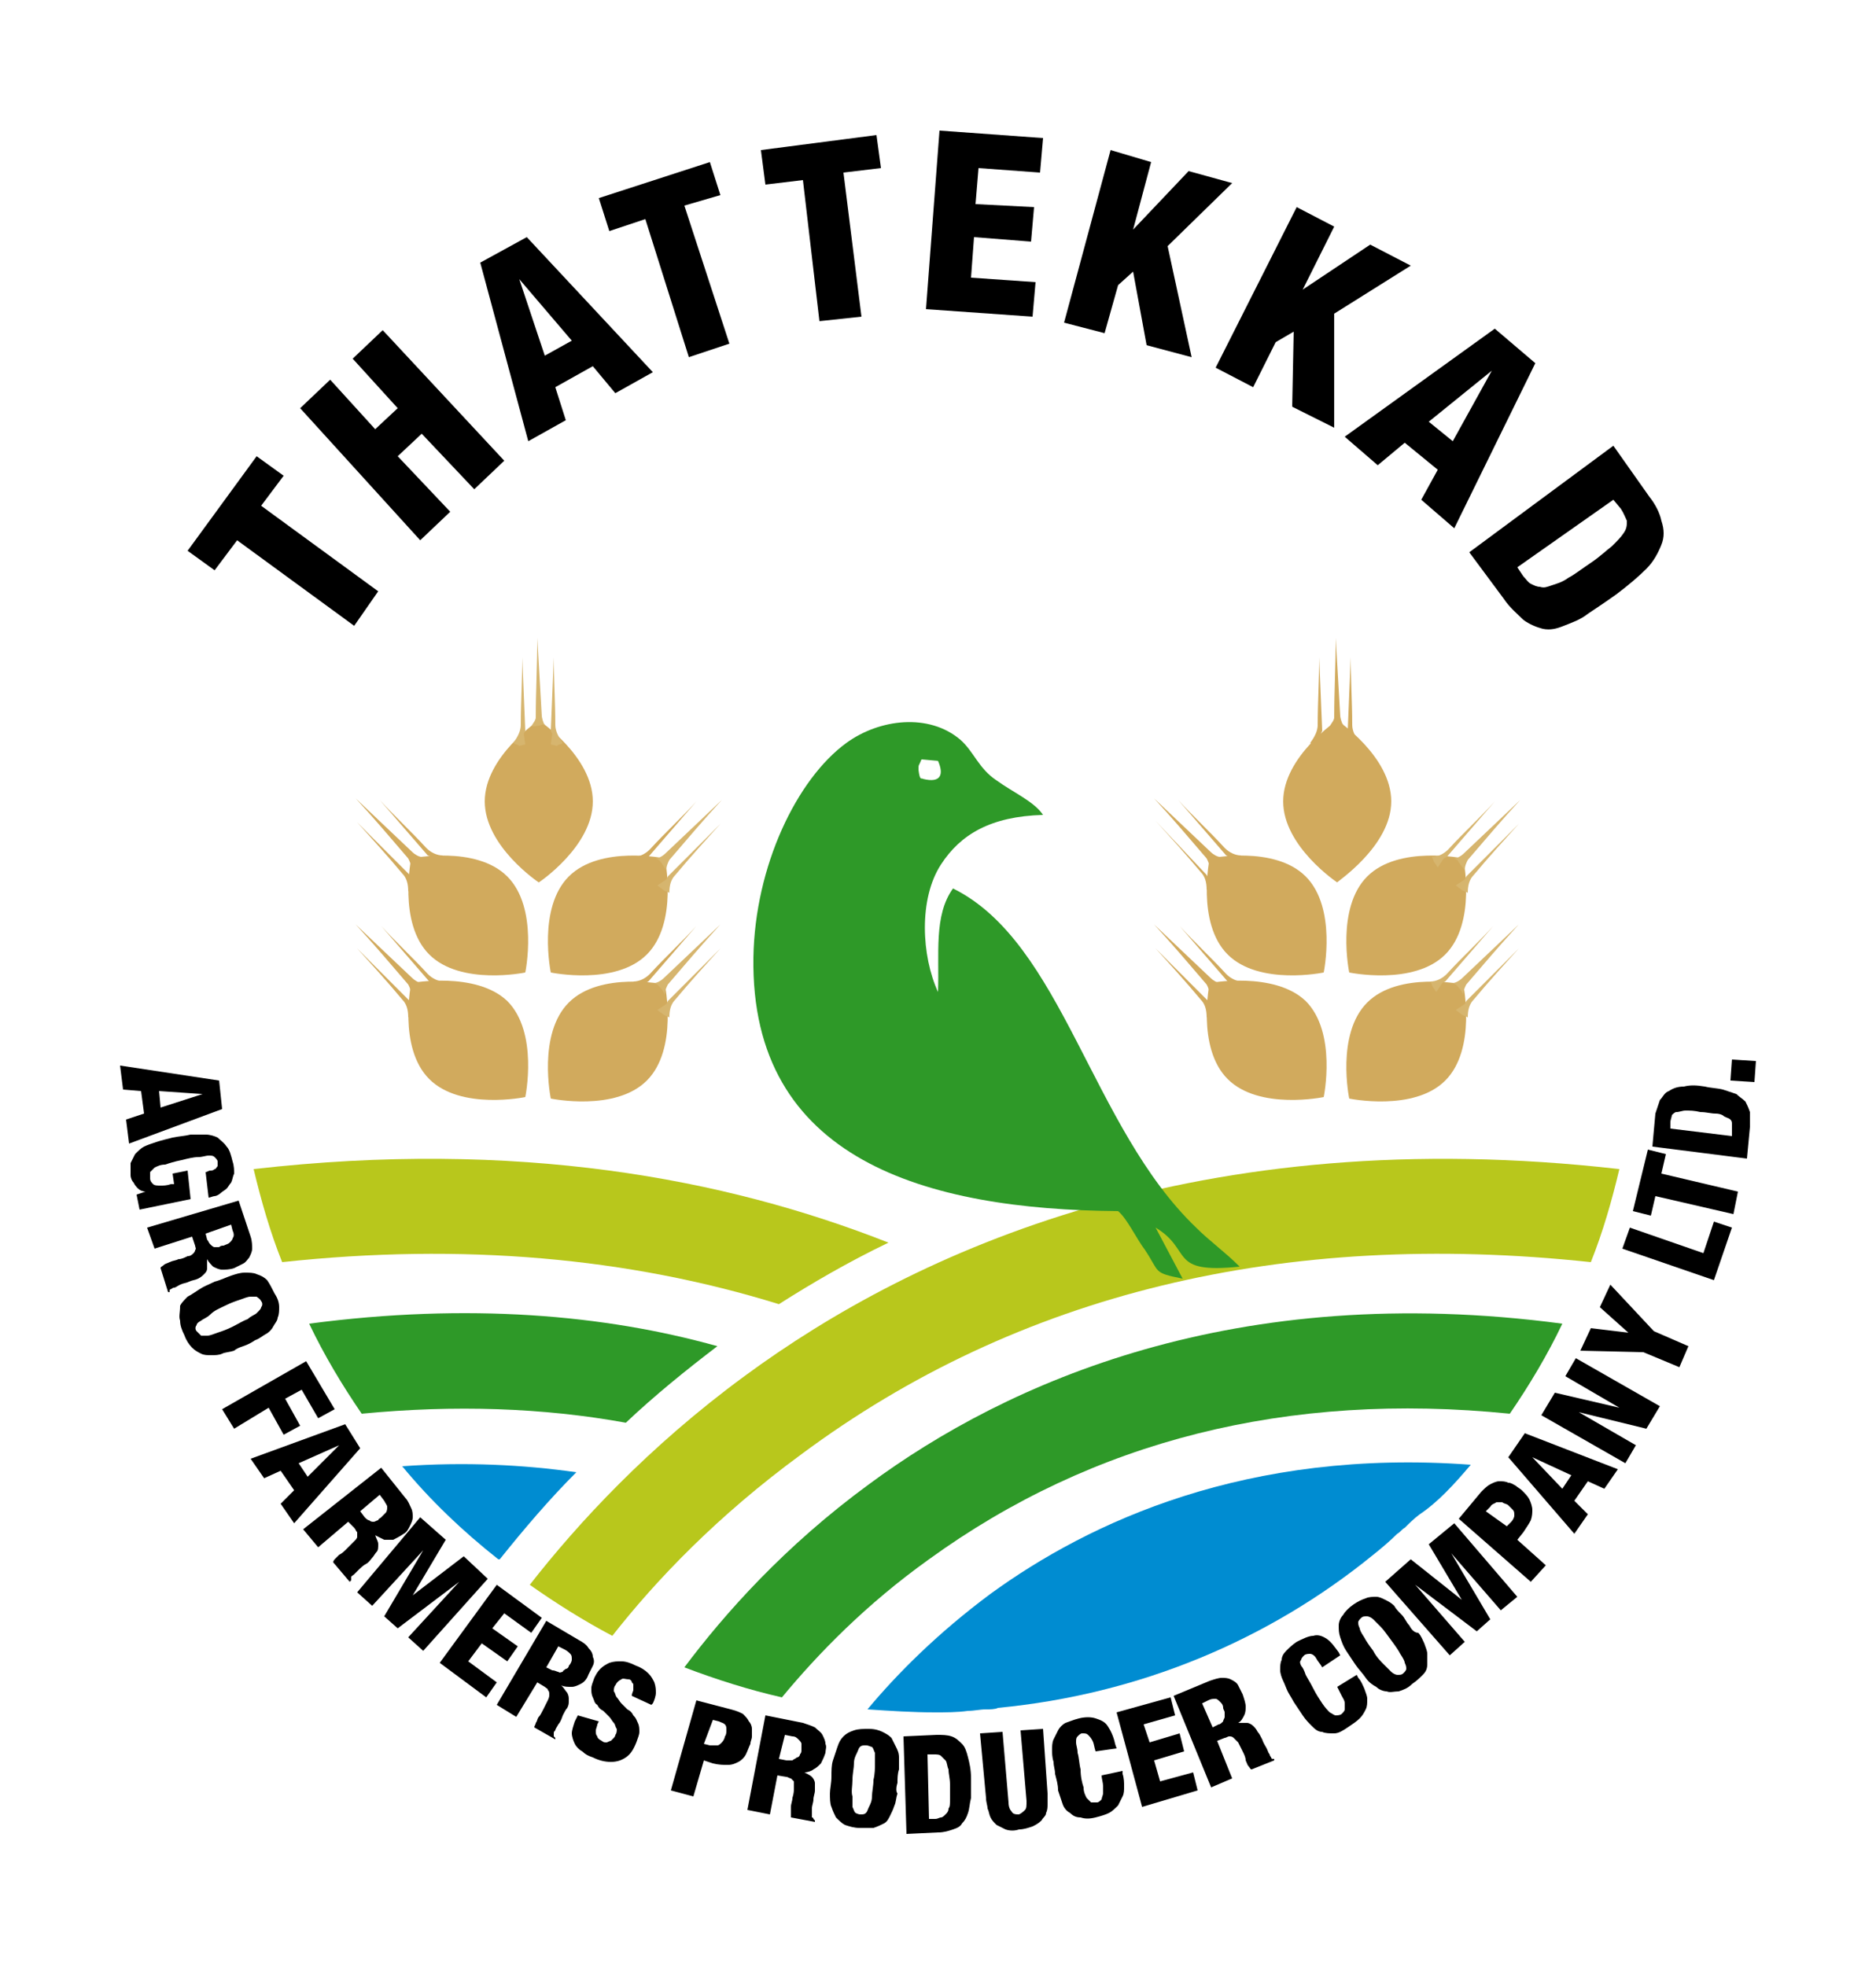 <svg xmlns="http://www.w3.org/2000/svg" xmlns:xlink="http://www.w3.org/1999/xlink" id="Layer_1" x="0px" y="0px" viewBox="0 0 125 131" xml:space="preserve">  <g>	<g>		<g>			<path fill-rule="evenodd" clip-rule="evenodd" fill="#D1AA5D" d="M39.5,53.4c0-3-3.6-5.4-3.6-5.4s-3.6,2.4-3.6,5.4    c0,3,3.6,5.4,3.6,5.4C35.9,58.8,39.5,56.4,39.5,53.4"></path>			<path fill-rule="evenodd" clip-rule="evenodd" fill="#D1AA5D" d="M27.4,57.2c0,0-0.9,4.3,1.2,6.4c2.1,2.1,6.4,1.2,6.4,1.2    s0.9-4.3-1.2-6.4C31.7,56.3,27.4,57.2,27.4,57.2"></path>			<path fill-rule="evenodd" clip-rule="evenodd" fill="#D1AA5D" d="M27.4,65.5c0,0-0.9,4.3,1.2,6.4c2.1,2.1,6.4,1.2,6.4,1.2    c0,0,0.9-4.3-1.2-6.4C31.7,64.7,27.4,65.5,27.4,65.5"></path>			<path fill-rule="evenodd" clip-rule="evenodd" fill="#D1AA5D" d="M36.7,64.8c0,0,4.3,0.9,6.4-1.2c2.1-2.1,1.2-6.4,1.2-6.4    s-4.3-0.9-6.4,1.2C35.8,60.5,36.7,64.8,36.7,64.8"></path>			<path fill-rule="evenodd" clip-rule="evenodd" fill="#D1AA5D" d="M37.9,66.8c-2.1,2.1-1.2,6.4-1.2,6.4c0,0,4.3,0.9,6.4-1.2    c2.1-2.1,1.2-6.4,1.2-6.4S40,64.7,37.9,66.8"></path>			<path fill-rule="evenodd" clip-rule="evenodd" fill="#2E9928" d="M57.9,98.9c-5.6,4.1-9.6,8.6-12.3,12.2c2.1,0.8,4.3,1.5,6.5,2    c2.4-2.9,5.6-6.2,9.8-9.2c10.9-7.9,23.9-11.2,38.7-9.7c1.3-1.9,2.5-3.9,3.5-6C82.3,85.3,67.1,92.1,57.9,98.9"></path>			<path fill-rule="evenodd" clip-rule="evenodd" fill="#B8C71C" d="M49.6,91.7c-6.4,4.7-11.1,9.8-14.3,13.9    c1.7,1.2,3.6,2.4,5.5,3.4c2.9-3.7,7-8,12.6-12.1C67.8,86.2,85.5,81.9,106,84.1c0.8-2,1.4-4.1,1.9-6.2    C79.9,74.7,61,83.3,49.6,91.7"></path>			<path fill-rule="evenodd" clip-rule="evenodd" fill="#008CD1" d="M98,97.6c-14.9-1.1-25.4,3.8-32,8.6c-3.5,2.6-6.2,5.3-8.2,7.7    c1.5,0.1,3,0.2,4.5,0.2c0.7,0,1.5,0,2.2-0.1l0,0c0.4,0,0.8-0.1,1.2-0.1c0.3,0,0.6,0,0.8-0.1l0,0c9.4-0.9,18-4.5,25-10.2l0,0    c0.5-0.4,1.1-0.9,1.6-1.4c0.2-0.1,0.3-0.3,0.5-0.4c0.3-0.3,0.6-0.6,1-0.9l0,0C95.8,100.1,96.9,98.9,98,97.6"></path>			<path fill-rule="evenodd" clip-rule="evenodd" fill="#008CD1" d="M33.3,103.9c1.6-2,3.3-4,5.1-5.8c-3.5-0.5-7.4-0.7-11.6-0.4    c1.9,2.3,4,4.3,6.4,6.2C33.2,103.9,33.3,103.9,33.3,103.9"></path>			<path fill-rule="evenodd" clip-rule="evenodd" fill="#2E9928" d="M47.8,89.7c-7.5-2.1-16.6-2.9-27.2-1.5c1,2.1,2.2,4.1,3.5,6    c6.2-0.6,12.1-0.4,17.6,0.6C43.6,93,45.7,91.3,47.8,89.7"></path>			<path fill-rule="evenodd" clip-rule="evenodd" fill="#B8C71C" d="M16.9,77.9c0.5,2.1,1.1,4.2,1.9,6.2c12-1.3,23.1-0.3,33.1,2.8    c2.2-1.4,4.6-2.8,7.3-4.1C48.3,78.5,34.4,75.9,16.9,77.9"></path>			<path fill-rule="evenodd" clip-rule="evenodd" fill="#2E9928" d="M62.5,66.1c-1.1-2.4-1.3-6.2,0.2-8.5c1.3-2,3.3-3.2,6.8-3.3    c-0.6-0.9-2-1.5-3.1-2.3c-1.2-0.8-1.5-1.9-2.4-2.7c-2.1-1.8-5.4-1.4-7.6,0.2c-3.3,2.4-6.1,8.2-6.2,14.3    c-0.2,13.5,11.5,16.8,24.3,16.9c0.6,0.5,1.2,1.8,1.8,2.6c1,1.5,0.5,1.5,2.5,1.9L77,81.8c2.5,1.5,0.8,3.1,5.6,2.6    c-1-1-2-1.7-2.9-2.6c-7-6.7-8.9-19-16.2-22.6C62.2,61,62.6,63.6,62.5,66.1 M62.5,50.7c0.4,0.9,0.2,1.5-1,1.2    c-0.1-0.1-0.2,0.2-0.3-0.6c0-0.4,0-0.2,0.2-0.7L62.5,50.7z"></path>			<path fill-rule="evenodd" clip-rule="evenodd" fill="#D6B56E" d="M36.1,48.3c0-0.1,0.2,0.1,0.2,0c-0.1-0.1-0.2-0.5-0.2-0.6    l-0.3-5.2c0,1.8-0.1,3.5-0.1,5.3c0,0.2-0.2,0.4-0.3,0.6C35.5,48.4,35.8,48.4,36.1,48.3"></path>			<path fill-rule="evenodd" clip-rule="evenodd" fill="#D6B56E" d="M35,49.6l-0.1-0.7l0.1-0.2l-0.2-4.9c0,1.5-0.1,3-0.1,4.5    c0,0.4-0.2,0.8-0.5,1.2c0.1,0.1,0.3,0.1,0.4,0.2L35,49.6z"></path>			<path fill-rule="evenodd" clip-rule="evenodd" fill="#D6B56E" d="M36.7,49.6l0.1-0.7l-0.1-0.2l0.2-4.9c0,1.5,0.1,3,0.1,4.5    c0,0.4,0.2,0.8,0.5,1.2c-0.1,0.1-0.3,0.1-0.4,0.2L36.7,49.6z"></path>			<path fill-rule="evenodd" clip-rule="evenodd" fill="#D1AA5D" d="M27.9,57.2c0,0,0.2-0.1,0.2-0.1c-0.2,0-0.5-0.2-0.6-0.3    l-3.8-3.6c1.2,1.3,2.3,2.6,3.5,4c0.1,0.2,0.2,0.4,0.2,0.7C27.6,57.6,27.7,57.4,27.9,57.2"></path>			<path fill-rule="evenodd" clip-rule="evenodd" fill="#D1AA5D" d="M28,58.9l-0.6-0.4l-0.1-0.2l-3.5-3.5c1,1.1,2,2.2,3,3.4    c0.3,0.3,0.4,0.7,0.4,1.2c0.1-0.1,0.3-0.1,0.4-0.2L28,58.9z"></path>			<path fill-rule="evenodd" clip-rule="evenodd" fill="#D1AA5D" d="M29.2,57.7l-0.4-0.6L28.5,57l-3.2-3.7c1,1.1,2.1,2.1,3.1,3.2    c0.3,0.3,0.7,0.5,1.1,0.5c-0.1,0.1-0.1,0.3-0.2,0.4L29.2,57.7z"></path>			<path fill-rule="evenodd" clip-rule="evenodd" fill="#D1AA5D" d="M27.9,65.6c0,0,0.2-0.1,0.2-0.1c-0.2,0-0.5-0.2-0.6-0.3    l-3.8-3.6c1.2,1.3,2.3,2.6,3.5,4c0.1,0.2,0.2,0.4,0.2,0.7C27.6,66,27.8,65.8,27.9,65.6"></path>			<path fill-rule="evenodd" clip-rule="evenodd" fill="#D1AA5D" d="M28,67.3l-0.6-0.4l-0.1-0.2l-3.5-3.5c1,1.1,2,2.2,3,3.4    c0.3,0.3,0.4,0.7,0.4,1.2c0.1-0.1,0.3-0.1,0.4-0.2L28,67.3z"></path>			<path fill-rule="evenodd" clip-rule="evenodd" fill="#D1AA5D" d="M29.2,66.1l-0.4-0.6l-0.2-0.1l-3.2-3.7c1,1.1,2.1,2.1,3.1,3.2    c0.3,0.3,0.7,0.5,1.1,0.5c-0.1,0.1-0.1,0.3-0.2,0.4L29.2,66.1z"></path>			<path fill-rule="evenodd" clip-rule="evenodd" fill="#D6B56E" d="M43.8,65.6c0,0-0.2-0.1-0.2-0.1c0.2,0,0.5-0.2,0.6-0.3l3.8-3.6    c-1.2,1.3-2.3,2.6-3.5,4c-0.1,0.2-0.2,0.4-0.2,0.7C44.2,66,44,65.8,43.8,65.6"></path>			<path fill-rule="evenodd" clip-rule="evenodd" fill="#D6B56E" d="M43.8,67.3l0.6-0.4l0.1-0.2l3.5-3.5c-1,1.1-2,2.2-3,3.4    c-0.3,0.3-0.4,0.7-0.4,1.2c-0.1-0.1-0.3-0.1-0.4-0.2L43.8,67.3z"></path>			<path fill-rule="evenodd" clip-rule="evenodd" fill="#D1AA5D" d="M42.6,66.1l0.4-0.6l0.2-0.1l3.2-3.7c-1,1.1-2.1,2.1-3.1,3.2    c-0.3,0.3-0.7,0.5-1.1,0.5c0.1,0.1,0.1,0.3,0.2,0.4L42.6,66.1z"></path>			<path fill-rule="evenodd" clip-rule="evenodd" fill="#D6B56E" d="M43.9,57.3c0,0-0.2-0.1-0.2-0.1c0.2,0,0.5-0.2,0.6-0.3l3.8-3.6    c-1.2,1.3-2.3,2.6-3.5,4c-0.1,0.2-0.2,0.4-0.2,0.7C44.2,57.7,44.1,57.5,43.9,57.3"></path>			<path fill-rule="evenodd" clip-rule="evenodd" fill="#D6B56E" d="M43.8,59l0.6-0.4l0.1-0.2l3.5-3.5c-1,1.1-2,2.2-3,3.4    c-0.3,0.3-0.4,0.7-0.4,1.2c-0.1-0.1-0.3-0.1-0.4-0.2L43.8,59z"></path>			<path fill-rule="evenodd" clip-rule="evenodd" fill="#D1AA5D" d="M42.6,57.8l0.4-0.6l0.2-0.1l3.2-3.7c-1,1.1-2.1,2.1-3.1,3.2    c-0.3,0.3-0.7,0.5-1.1,0.5c0.1,0.1,0.1,0.3,0.2,0.4L42.6,57.8z"></path>			<path fill-rule="evenodd" clip-rule="evenodd" fill="#D1AA5D" d="M92.7,53.4c0-3-3.6-5.4-3.6-5.4s-3.6,2.4-3.6,5.4    c0,3,3.6,5.4,3.6,5.4C89,58.8,92.7,56.4,92.7,53.4"></path>			<path fill-rule="evenodd" clip-rule="evenodd" fill="#D1AA5D" d="M80.6,57.2c0,0-0.9,4.3,1.2,6.4c2.1,2.1,6.4,1.2,6.4,1.2    s0.9-4.3-1.2-6.4C84.9,56.3,80.6,57.2,80.6,57.2"></path>			<path fill-rule="evenodd" clip-rule="evenodd" fill="#D1AA5D" d="M80.6,65.5c0,0-0.9,4.3,1.2,6.4c2.1,2.1,6.4,1.2,6.4,1.2    c0,0,0.9-4.3-1.2-6.4C84.9,64.7,80.6,65.5,80.6,65.5"></path>			<path fill-rule="evenodd" clip-rule="evenodd" fill="#D1AA5D" d="M89.9,64.8c0,0,4.3,0.9,6.4-1.2c2.1-2.1,1.2-6.4,1.2-6.4    s-4.3-0.9-6.4,1.2C89,60.5,89.9,64.8,89.9,64.8"></path>			<path fill-rule="evenodd" clip-rule="evenodd" fill="#D1AA5D" d="M91.1,66.8c-2.1,2.1-1.2,6.4-1.2,6.4c0,0,4.3,0.9,6.4-1.2    c2.1-2.1,1.2-6.4,1.2-6.4S93.2,64.7,91.1,66.8"></path>			<path fill-rule="evenodd" clip-rule="evenodd" fill="#D1AA5D" d="M89.3,48.3c0-0.1,0.2,0.1,0.2,0c-0.1-0.1-0.2-0.5-0.2-0.6    l-0.3-5.2c0,1.8-0.1,3.5-0.1,5.3c0,0.2-0.2,0.4-0.3,0.6C88.7,48.4,89,48.4,89.3,48.3"></path>			<path fill-rule="evenodd" clip-rule="evenodd" fill="#D1AA5D" d="M88.1,49.6L88,48.9l0.1-0.2l-0.2-4.9c0,1.5-0.1,3-0.1,4.5    c0,0.4-0.2,0.8-0.5,1.2c0.1,0.1,0.3,0.1,0.4,0.2L88.1,49.6z"></path>			<path fill-rule="evenodd" clip-rule="evenodd" fill="#D1AA5D" d="M89.8,49.6l0.1-0.7l-0.1-0.2l0.2-4.9c0,1.5,0.1,3,0.1,4.5    c0,0.4,0.2,0.8,0.5,1.2c-0.1,0.1-0.3,0.1-0.4,0.2L89.8,49.6z"></path>			<path fill-rule="evenodd" clip-rule="evenodd" fill="#D1AA5D" d="M81.1,57.2c0,0,0.2-0.1,0.2-0.1c-0.2,0-0.5-0.2-0.6-0.3    l-3.8-3.6c1.2,1.3,2.3,2.6,3.5,4c0.1,0.2,0.2,0.4,0.2,0.7C80.7,57.6,80.9,57.4,81.1,57.2"></path>			<path fill-rule="evenodd" clip-rule="evenodd" fill="#D1AA5D" d="M81.1,58.9l-0.6-0.4l-0.1-0.2L77,54.7c1,1.1,2,2.2,3,3.4    c0.3,0.3,0.4,0.7,0.4,1.2c0.1-0.1,0.3-0.1,0.4-0.2L81.1,58.9z"></path>			<path fill-rule="evenodd" clip-rule="evenodd" fill="#D1AA5D" d="M82.3,57.7l-0.4-0.6L81.7,57l-3.2-3.7c1,1.1,2.1,2.1,3.1,3.2    c0.3,0.3,0.7,0.5,1.1,0.5c-0.1,0.1-0.1,0.3-0.2,0.4L82.3,57.7z"></path>			<path fill-rule="evenodd" clip-rule="evenodd" fill="#D1AA5D" d="M81.1,65.6c0,0,0.2-0.1,0.2-0.1c-0.2,0-0.5-0.2-0.6-0.3    l-3.8-3.6c1.2,1.3,2.3,2.6,3.5,4c0.1,0.2,0.2,0.4,0.2,0.7C80.8,66,80.9,65.8,81.1,65.6"></path>			<path fill-rule="evenodd" clip-rule="evenodd" fill="#D1AA5D" d="M81.2,67.3l-0.6-0.4l-0.1-0.2L77,63.2c1,1.1,2,2.2,3,3.4    c0.3,0.3,0.4,0.7,0.4,1.2c0.1-0.1,0.3-0.1,0.4-0.2L81.2,67.3z"></path>			<path fill-rule="evenodd" clip-rule="evenodd" fill="#D1AA5D" d="M82.4,66.1L82,65.5l-0.2-0.1l-3.2-3.7c1,1.1,2.1,2.1,3.1,3.2    c0.3,0.3,0.7,0.5,1.1,0.5c-0.1,0.1-0.1,0.3-0.2,0.4L82.4,66.1z"></path>			<path fill-rule="evenodd" clip-rule="evenodd" fill="#D6B56E" d="M97,65.6c0,0-0.2-0.1-0.2-0.1c0.2,0,0.5-0.2,0.6-0.3l3.8-3.6    c-1.2,1.3-2.3,2.6-3.5,4c-0.1,0.2-0.2,0.4-0.2,0.7C97.4,66,97.2,65.8,97,65.6"></path>			<path fill-rule="evenodd" clip-rule="evenodd" fill="#D6B56E" d="M97,67.3l0.6-0.4l0.1-0.2l3.5-3.5c-1,1.1-2,2.2-3,3.4    c-0.3,0.3-0.4,0.7-0.4,1.2c-0.1-0.1-0.3-0.1-0.4-0.2L97,67.3z"></path>			<path fill-rule="evenodd" clip-rule="evenodd" fill="#D6B56E" d="M95.7,66.1l0.4-0.6l0.2-0.1l3.2-3.7c-1,1.1-2.1,2.1-3.1,3.2    c-0.3,0.3-0.7,0.5-1.1,0.5c0.1,0.1,0.1,0.3,0.2,0.4L95.7,66.1z"></path>			<path fill-rule="evenodd" clip-rule="evenodd" fill="#D6B56E" d="M97.1,57.3c0,0-0.2-0.1-0.2-0.1c0.2,0,0.5-0.2,0.6-0.3l3.8-3.6    c-1.2,1.3-2.3,2.6-3.5,4c-0.1,0.2-0.2,0.4-0.2,0.7C97.4,57.7,97.2,57.5,97.1,57.3"></path>			<path fill-rule="evenodd" clip-rule="evenodd" fill="#D6B56E" d="M97,59l0.6-0.4l0.1-0.2l3.5-3.5c-1,1.1-2,2.2-3,3.4    c-0.3,0.3-0.4,0.7-0.4,1.2c-0.1-0.1-0.3-0.1-0.4-0.2L97,59z"></path>			<path fill-rule="evenodd" clip-rule="evenodd" fill="#D6B56E" d="M95.8,57.8l0.4-0.6l0.2-0.1l3.2-3.7c-1,1.1-2.1,2.1-3.1,3.2    c-0.3,0.3-0.7,0.5-1.1,0.5c0.1,0.1,0.1,0.3,0.2,0.4L95.8,57.8z"></path>			<path d="M116.9,72.1l0.1-1.4l-1.6-0.1l-0.1,1.4L116.9,72.1z M111.3,75.2l0-0.4c0-0.2,0.1-0.4,0.1-0.5c0.1-0.1,0.2-0.2,0.3-0.2    c0.2,0,0.4-0.1,0.6-0.1c0.3,0,0.6,0,1,0.1c0.4,0,0.7,0.1,1,0.1c0.3,0,0.5,0.1,0.6,0.2c0.2,0.1,0.3,0.1,0.4,0.2    c0.1,0.1,0.1,0.2,0.1,0.3c0,0.1,0,0.2,0,0.4l0,0.4L111.3,75.2z M116.4,77.2l0.2-2.1c0-0.4,0-0.7,0-1c-0.1-0.3-0.2-0.5-0.3-0.7    c-0.2-0.2-0.4-0.3-0.6-0.5c-0.3-0.1-0.6-0.2-0.9-0.3c-0.4-0.1-0.8-0.1-1.2-0.2c-0.6-0.1-1-0.1-1.4,0c-0.4,0-0.7,0.1-1,0.3    c-0.3,0.1-0.4,0.4-0.6,0.6c-0.1,0.3-0.2,0.6-0.3,0.9l-0.2,2.2L116.4,77.2z M115.5,80.9l0.3-1.5l-5.1-1.2l0.3-1.3l-1.2-0.3l-1,4.1    l1.2,0.3l0.3-1.3L115.5,80.9z M114.2,85.3l1.2-3.5l-1.2-0.4l-0.7,2.1l-4.9-1.7l-0.5,1.4L114.2,85.3z M111.9,91.1l0.6-1.4l-2.3-1    l-2.9-3.1l-0.7,1.5l1.9,1.7l0,0l-2.5-0.3l-0.7,1.5l4.2,0.1L111.9,91.1z M108.3,97.5l0.7-1.2l-3.8-2.2l0,0l4.5,1.1l0.9-1.5    l-5.6-3.2l-0.7,1.2l3.6,2.1l0,0l-4.3-1l-0.9,1.5L108.3,97.5z M104.9,102.2l0.9-1.3l-0.9-0.9l0.9-1.3l1.1,0.5l0.9-1.3l-6.2-2.4    l-1.1,1.6L104.9,102.2z M104.7,98.3l-0.6,0.9l-2-2.1l0,0L104.7,98.3z M99,100.7l0.3-0.3c0.1-0.2,0.3-0.2,0.4-0.3    c0.1,0,0.3,0,0.4,0c0.1,0.1,0.3,0.1,0.4,0.2c0.1,0.1,0.2,0.2,0.3,0.3c0.1,0.1,0.1,0.2,0.1,0.4c0,0.1-0.1,0.3-0.2,0.4l-0.3,0.3    L99,100.7z M102,105.4l1-1.1l-1.9-1.7l0.4-0.5c0.2-0.3,0.4-0.6,0.5-0.8c0.1-0.3,0.1-0.5,0.1-0.7c0-0.2-0.1-0.5-0.2-0.7    c-0.1-0.2-0.3-0.4-0.5-0.6c-0.1-0.1-0.3-0.2-0.4-0.3c-0.2-0.1-0.3-0.2-0.5-0.2c-0.2-0.1-0.4-0.1-0.6-0.1c-0.2,0-0.4,0.1-0.6,0.2    c-0.2,0.1-0.4,0.3-0.6,0.5l-1.5,1.8L102,105.4z M96.6,110.3l1-0.9l-3.3-3.8l0,0l4.1,3.1l0.9-0.8l-2.6-4.4l0,0l3.3,3.8l1.1-0.9    l-4.2-4.9l-1.7,1.4l2.2,3.7l0,0l-3.4-2.7l-1.7,1.5L96.6,110.3z M93.9,108.3c-0.2-0.2-0.3-0.5-0.5-0.7c-0.2-0.2-0.4-0.4-0.5-0.6    c-0.2-0.2-0.4-0.3-0.6-0.4c-0.2-0.1-0.4-0.2-0.6-0.2c-0.2,0-0.5,0-0.7,0.1c-0.3,0.1-0.5,0.2-0.8,0.4c-0.3,0.2-0.6,0.5-0.7,0.7    c-0.2,0.2-0.3,0.5-0.3,0.7c0,0.3,0,0.5,0.1,0.8c0.1,0.3,0.2,0.6,0.4,0.9c0.2,0.3,0.4,0.6,0.6,0.9c0.2,0.3,0.5,0.6,0.7,0.9    c0.2,0.3,0.5,0.5,0.7,0.6c0.2,0.2,0.5,0.3,0.7,0.3c0.2,0.1,0.5,0,0.8,0c0.3-0.1,0.6-0.2,0.9-0.5c0.3-0.2,0.5-0.4,0.7-0.6    c0.2-0.2,0.3-0.4,0.3-0.7c0-0.2,0-0.4,0-0.7c0-0.2-0.1-0.4-0.2-0.7c-0.1-0.2-0.2-0.5-0.4-0.7C94.2,108.8,94,108.5,93.9,108.3z     M91.5,110c-0.3-0.4-0.5-0.7-0.6-0.9c-0.2-0.3-0.3-0.5-0.3-0.6c-0.1-0.2-0.1-0.3-0.1-0.4c0-0.1,0.1-0.2,0.2-0.3    c0.1-0.1,0.2-0.1,0.4-0.1c0.1,0,0.3,0.1,0.4,0.2c0.1,0.1,0.3,0.3,0.5,0.5c0.2,0.2,0.4,0.5,0.7,0.9c0.3,0.4,0.5,0.7,0.6,0.9    c0.2,0.3,0.3,0.5,0.3,0.6c0.1,0.2,0.1,0.3,0.1,0.4c0,0.1-0.1,0.2-0.2,0.3c-0.1,0.1-0.2,0.1-0.4,0.1c-0.1,0-0.3-0.1-0.4-0.2    c-0.1-0.1-0.3-0.3-0.5-0.5C92,110.7,91.7,110.4,91.5,110z M89.3,110.3l-0.1-0.2c-0.3-0.4-0.5-0.7-0.8-0.9    c-0.3-0.2-0.6-0.3-0.9-0.2c-0.3,0-0.7,0.2-1.1,0.4c-0.3,0.2-0.5,0.4-0.7,0.6c-0.2,0.2-0.3,0.4-0.3,0.6c-0.1,0.2-0.1,0.4-0.1,0.7    c0,0.2,0.1,0.5,0.2,0.7c0.1,0.2,0.2,0.5,0.3,0.7c0.1,0.2,0.3,0.5,0.4,0.7c0.2,0.3,0.4,0.6,0.6,0.9c0.2,0.3,0.4,0.5,0.6,0.7    c0.2,0.2,0.4,0.4,0.7,0.4c0.2,0.1,0.5,0.1,0.8,0.1c0.3,0,0.6-0.2,0.9-0.4c0.3-0.2,0.6-0.4,0.8-0.6c0.2-0.2,0.3-0.4,0.4-0.6    c0.1-0.2,0.1-0.4,0.1-0.7c0-0.2-0.1-0.4-0.2-0.7c-0.1-0.2-0.2-0.5-0.4-0.7l-0.1-0.2l-1.3,0.8c0.1,0.2,0.2,0.4,0.3,0.6    c0.1,0.2,0.2,0.3,0.2,0.5c0,0.1,0,0.3,0,0.4c0,0.1-0.1,0.2-0.2,0.3c-0.1,0.1-0.3,0.1-0.4,0.1c-0.1,0-0.2-0.1-0.4-0.2    c-0.1-0.1-0.3-0.3-0.5-0.6c-0.2-0.3-0.4-0.6-0.6-1c-0.2-0.4-0.4-0.7-0.5-0.9c-0.1-0.3-0.2-0.5-0.3-0.6c-0.1-0.2-0.1-0.3,0-0.4    c0-0.1,0.1-0.2,0.2-0.3c0.1-0.1,0.3-0.1,0.4-0.1c0.1,0,0.3,0.1,0.4,0.3c0.1,0.2,0.3,0.4,0.4,0.6L89.3,110.3z M80.7,119.1l1.4-0.6    l-1-2.5l0.5-0.2c0.1,0,0.2-0.1,0.3-0.1c0.1,0,0.2,0,0.3,0.1c0.1,0.1,0.2,0.2,0.3,0.3c0.1,0.2,0.2,0.4,0.3,0.6    c0.1,0.2,0.2,0.4,0.2,0.6c0.1,0.2,0.1,0.3,0.2,0.4c0.1,0.1,0.1,0.2,0.2,0.2l1.5-0.6l0-0.1c0,0-0.1,0-0.1,0c0,0-0.1,0-0.1-0.1    c0,0-0.1-0.1-0.1-0.2c-0.1-0.1-0.1-0.2-0.2-0.4c-0.1-0.2-0.2-0.3-0.3-0.6c-0.1-0.2-0.2-0.4-0.3-0.5c-0.1-0.2-0.2-0.3-0.3-0.4    c-0.1-0.1-0.3-0.2-0.4-0.2c-0.2,0-0.4,0-0.6,0l0,0c0.2-0.1,0.3-0.3,0.4-0.5c0.1-0.2,0.1-0.4,0.1-0.6c0-0.2-0.1-0.5-0.2-0.8    c-0.1-0.2-0.2-0.4-0.3-0.6c-0.1-0.2-0.3-0.3-0.5-0.4c-0.2-0.1-0.4-0.1-0.6-0.1c-0.2,0-0.5,0.1-0.8,0.2l-2.4,1L80.7,119.1z     M80.1,113.5l0.4-0.2c0.2-0.1,0.3-0.1,0.5-0.1c0.1,0,0.2,0.1,0.3,0.2c0.1,0.1,0.2,0.2,0.2,0.4c0,0.1,0.1,0.2,0.1,0.3    c0,0.1,0,0.2,0,0.3c0,0.1-0.1,0.2-0.1,0.3c-0.1,0.1-0.2,0.2-0.3,0.2l-0.4,0.2L80.1,113.5z M76.1,120.4l3.7-1.1l-0.3-1.2l-2.2,0.6    l-0.4-1.4l2-0.6l-0.3-1.2l-2,0.6l-0.4-1.2l2.1-0.6l-0.3-1.2l-3.6,1L76.1,120.4z M74.4,116.5l-0.1-0.3c-0.1-0.5-0.3-0.9-0.5-1.2    c-0.2-0.3-0.5-0.4-0.8-0.5c-0.3-0.1-0.7-0.1-1.1,0c-0.4,0.1-0.6,0.2-0.9,0.3c-0.2,0.1-0.4,0.3-0.5,0.5c-0.1,0.2-0.2,0.4-0.3,0.6    c-0.1,0.2-0.1,0.5-0.1,0.7c0,0.2,0,0.5,0.1,0.8c0,0.3,0.1,0.5,0.1,0.8c0.1,0.4,0.2,0.7,0.2,1.1c0.1,0.3,0.2,0.6,0.3,0.9    c0.1,0.3,0.3,0.5,0.5,0.6c0.2,0.2,0.4,0.3,0.7,0.3c0.3,0.1,0.6,0.1,1,0c0.4-0.1,0.7-0.2,0.9-0.3c0.2-0.1,0.4-0.3,0.6-0.5    c0.1-0.2,0.2-0.4,0.3-0.6c0.1-0.2,0.1-0.4,0.1-0.7c0-0.2,0-0.5-0.1-0.8l0-0.2l-1.4,0.3c0,0.2,0.1,0.5,0.1,0.7c0,0.2,0,0.4,0,0.5    c0,0.1-0.1,0.3-0.1,0.4c-0.1,0.1-0.2,0.2-0.3,0.2c-0.2,0-0.3,0-0.4,0c-0.1-0.1-0.2-0.2-0.3-0.3c-0.1-0.2-0.2-0.4-0.2-0.7    c-0.1-0.3-0.2-0.7-0.2-1.2c-0.1-0.4-0.1-0.8-0.2-1.1c0-0.3-0.1-0.5-0.1-0.7c0-0.2,0-0.3,0.1-0.4c0.1-0.1,0.2-0.2,0.3-0.2    c0.2,0,0.3,0,0.4,0.1c0.1,0.1,0.2,0.2,0.3,0.4c0.1,0.2,0.1,0.4,0.2,0.7L74.4,116.5z M69.5,115.2l-1.5,0.1l0.4,4.7    c0,0.3,0,0.5-0.1,0.6c-0.1,0.1-0.2,0.2-0.4,0.3c-0.2,0-0.4,0-0.5-0.2c-0.1-0.1-0.2-0.3-0.2-0.6l-0.4-4.7l-1.5,0.1l0.4,4.3    c0,0.3,0.1,0.5,0.1,0.7c0.1,0.2,0.1,0.4,0.2,0.6c0.1,0.2,0.2,0.3,0.4,0.5c0.2,0.1,0.4,0.2,0.6,0.3c0.3,0.1,0.6,0.1,0.9,0    c0.3,0,0.6-0.1,0.9-0.2c0.2-0.1,0.4-0.2,0.6-0.4c0.1-0.2,0.3-0.3,0.3-0.5c0.1-0.2,0.1-0.4,0.1-0.6c0-0.2,0-0.5,0-0.7L69.5,115.2z     M61.8,116.9l0.4,0c0.2,0,0.4,0,0.5,0.1c0.1,0.1,0.2,0.2,0.3,0.3c0.1,0.1,0.1,0.4,0.2,0.6c0,0.3,0.1,0.6,0.1,1c0,0.4,0,0.7,0,1    c0,0.3,0,0.5-0.1,0.6c0,0.2-0.1,0.3-0.2,0.4c-0.1,0.1-0.2,0.2-0.3,0.2c-0.1,0-0.2,0.1-0.4,0.1l-0.4,0L61.8,116.9z M60.4,122.2    l2.1-0.1c0.4,0,0.7-0.1,1-0.2c0.3-0.1,0.5-0.2,0.6-0.4c0.2-0.2,0.3-0.4,0.4-0.7c0.1-0.3,0.1-0.6,0.2-1c0-0.4,0-0.8,0-1.3    c0-0.6-0.1-1-0.2-1.4c-0.1-0.4-0.2-0.7-0.4-0.9c-0.2-0.2-0.4-0.4-0.7-0.5c-0.3-0.1-0.6-0.1-1-0.1l-2.2,0.1L60.4,122.2z     M59.8,118.8c0-0.3,0-0.6,0.1-0.9c0-0.3,0-0.5,0-0.8c0-0.3-0.1-0.5-0.2-0.7c-0.1-0.2-0.2-0.4-0.3-0.6c-0.2-0.2-0.4-0.3-0.6-0.4    c-0.2-0.1-0.5-0.2-0.9-0.2c-0.4,0-0.7,0-1,0.1c-0.3,0.1-0.5,0.2-0.7,0.4c-0.2,0.2-0.3,0.4-0.4,0.7c-0.1,0.3-0.2,0.6-0.3,0.9    c-0.1,0.3-0.1,0.7-0.1,1.1c0,0.4-0.1,0.8-0.1,1.1c0,0.3,0,0.7,0.1,0.9c0.1,0.3,0.2,0.5,0.3,0.7c0.2,0.2,0.4,0.4,0.6,0.5    c0.3,0.1,0.6,0.2,1,0.2c0.4,0,0.7,0,0.9,0c0.3-0.1,0.5-0.2,0.7-0.3c0.2-0.1,0.3-0.3,0.4-0.5c0.1-0.2,0.2-0.4,0.3-0.7    c0.1-0.2,0.1-0.5,0.2-0.8C59.7,119.4,59.7,119.1,59.8,118.8z M56.8,118.6c0-0.4,0.1-0.8,0.1-1.1c0-0.3,0.1-0.5,0.2-0.7    c0.1-0.2,0.1-0.3,0.2-0.4c0.1-0.1,0.2-0.1,0.4-0.1c0.2,0,0.3,0.1,0.4,0.1c0.1,0.1,0.1,0.2,0.2,0.4c0,0.2,0,0.4,0,0.7    c0,0.3,0,0.7-0.1,1.1c0,0.4-0.1,0.8-0.1,1.1c0,0.3-0.1,0.5-0.2,0.7c-0.1,0.2-0.1,0.3-0.2,0.4c-0.1,0.1-0.2,0.1-0.4,0.1    c-0.1,0-0.3-0.1-0.3-0.1c-0.1-0.1-0.1-0.2-0.2-0.4c0-0.2,0-0.4,0-0.7C56.7,119.4,56.8,119,56.8,118.6z M49.8,120.6l1.5,0.3    l0.5-2.6l0.6,0.1c0.1,0,0.2,0.1,0.3,0.1c0.1,0.1,0.1,0.1,0.2,0.2c0,0.1,0,0.2,0,0.4c0,0.2,0,0.4-0.1,0.7c0,0.2-0.1,0.4-0.1,0.6    c0,0.2,0,0.3,0,0.4c0,0.1,0,0.2,0,0.3l1.6,0.3l0-0.1l-0.1-0.1c0,0,0-0.1-0.1-0.1c0-0.1,0-0.1,0-0.2c0-0.1,0-0.2,0-0.4    c0-0.2,0.1-0.4,0.1-0.6c0-0.2,0.1-0.4,0.1-0.6c0-0.2,0-0.3,0-0.5c0-0.1-0.1-0.3-0.2-0.4c-0.1-0.1-0.3-0.2-0.5-0.3l0,0    c0.2,0,0.5-0.1,0.6-0.2c0.2-0.1,0.3-0.2,0.5-0.4c0.1-0.2,0.2-0.4,0.3-0.7c0-0.2,0.1-0.4,0-0.6c0-0.2-0.1-0.4-0.2-0.6    c-0.1-0.2-0.3-0.3-0.5-0.5c-0.2-0.1-0.5-0.2-0.8-0.3l-2.5-0.5L49.8,120.6z M52.3,115.6l0.5,0.1c0.2,0,0.3,0.1,0.4,0.2    c0.1,0.1,0.2,0.2,0.2,0.3c0,0.1,0,0.3,0,0.4c0,0.1,0,0.2-0.1,0.3c0,0.1-0.1,0.2-0.2,0.2c-0.1,0.1-0.2,0.1-0.3,0.2    c-0.1,0-0.2,0-0.4,0l-0.5-0.1L52.3,115.6z M47.5,114.6l0.4,0.1c0.2,0.1,0.3,0.1,0.4,0.2c0.1,0.1,0.1,0.2,0.1,0.4    c0,0.1,0,0.3-0.1,0.4c0,0.1-0.1,0.3-0.2,0.4c-0.1,0.1-0.2,0.2-0.3,0.2c-0.1,0-0.3,0-0.5,0l-0.4-0.1L47.5,114.6z M44.7,119.3    l1.5,0.4l0.7-2.4l0.6,0.2c0.4,0.1,0.7,0.1,1,0.1c0.3,0,0.5-0.1,0.7-0.2c0.2-0.1,0.4-0.3,0.5-0.5c0.1-0.2,0.2-0.5,0.3-0.7    c0-0.2,0.1-0.3,0.1-0.5c0-0.2,0-0.4,0-0.5c0-0.2-0.1-0.4-0.2-0.5c-0.1-0.2-0.2-0.3-0.4-0.5c-0.2-0.1-0.4-0.2-0.8-0.3l-2.3-0.6    L44.7,119.3z M38.5,114.3l-0.2,0.4c-0.1,0.3-0.2,0.6-0.2,0.8c0,0.2,0.1,0.5,0.2,0.7c0.1,0.2,0.3,0.4,0.5,0.5    c0.2,0.2,0.4,0.3,0.7,0.4c0.4,0.2,0.8,0.3,1.2,0.3c0.4,0,0.7-0.1,1-0.3c0.3-0.2,0.5-0.5,0.7-1c0.1-0.3,0.2-0.5,0.2-0.7    c0-0.2,0-0.4-0.1-0.6c-0.1-0.2-0.1-0.3-0.3-0.5c-0.1-0.2-0.2-0.3-0.4-0.4c-0.1-0.1-0.3-0.3-0.4-0.4c-0.1-0.1-0.2-0.3-0.3-0.4    c-0.1-0.1-0.1-0.3-0.2-0.4c0-0.1,0-0.3,0.1-0.4c0.1-0.2,0.2-0.3,0.4-0.4c0.1-0.1,0.3,0,0.5,0c0.1,0,0.2,0.1,0.2,0.2    c0.1,0.1,0.1,0.1,0.1,0.2c0,0.1,0,0.2,0,0.3c0,0.1-0.1,0.2-0.1,0.4l1.3,0.6l0.1-0.1c0.1-0.2,0.2-0.5,0.2-0.7c0-0.2,0-0.4-0.1-0.7    c-0.1-0.2-0.2-0.4-0.4-0.6c-0.2-0.2-0.5-0.4-0.8-0.5c-0.4-0.2-0.7-0.3-1-0.3c-0.3,0-0.5,0-0.8,0.1c-0.2,0.1-0.4,0.2-0.6,0.4    c-0.2,0.2-0.3,0.4-0.4,0.6c-0.1,0.3-0.2,0.5-0.2,0.7c0,0.2,0,0.4,0.1,0.6c0.1,0.2,0.1,0.4,0.3,0.5c0.1,0.2,0.2,0.3,0.4,0.4    c0.1,0.1,0.3,0.3,0.4,0.4c0.1,0.1,0.2,0.3,0.3,0.4c0.1,0.1,0.1,0.3,0.2,0.4c0,0.1,0,0.3-0.1,0.4c0,0.1-0.1,0.2-0.1,0.2    c-0.1,0.1-0.1,0.1-0.2,0.2c-0.1,0-0.2,0.1-0.3,0.1c-0.1,0-0.2,0-0.3-0.1c-0.2-0.1-0.3-0.2-0.3-0.3c-0.1-0.1-0.1-0.2-0.1-0.4    c0-0.1,0.1-0.3,0.1-0.4l0.1-0.2L38.5,114.3z M33.1,113.6l1.3,0.8l1.4-2.3l0.5,0.3c0.1,0.1,0.2,0.1,0.2,0.2    c0.1,0.1,0.1,0.2,0.1,0.3c0,0.1,0,0.2-0.1,0.4c-0.1,0.2-0.2,0.4-0.3,0.6c-0.1,0.2-0.2,0.4-0.3,0.5c-0.1,0.1-0.1,0.3-0.2,0.4    c0,0.1-0.1,0.2-0.1,0.3l1.4,0.8l0-0.1l-0.1-0.1c0,0,0-0.1,0-0.2c0-0.1,0-0.1,0.1-0.2c0-0.1,0.1-0.2,0.2-0.4    c0.1-0.1,0.2-0.3,0.3-0.6c0.1-0.2,0.2-0.4,0.3-0.5c0.1-0.2,0.1-0.3,0.1-0.5c0-0.2,0-0.3-0.1-0.5c-0.1-0.1-0.2-0.3-0.4-0.5l0,0    c0.2,0.1,0.4,0.1,0.7,0.1c0.2,0,0.4-0.1,0.6-0.2c0.2-0.1,0.4-0.3,0.5-0.6c0.1-0.2,0.2-0.4,0.3-0.6c0.1-0.2,0.1-0.4,0-0.6    c0-0.2-0.1-0.4-0.3-0.6c-0.1-0.2-0.4-0.4-0.6-0.5l-2.2-1.3L33.1,113.6z M37.2,109.7l0.4,0.2c0.2,0.1,0.3,0.2,0.4,0.3    c0.1,0.1,0.1,0.2,0.1,0.4c0,0.1-0.1,0.3-0.2,0.4c0,0.1-0.1,0.2-0.2,0.2c-0.1,0.1-0.2,0.1-0.2,0.2c-0.1,0-0.2,0.1-0.3,0    c-0.1,0-0.2-0.1-0.4-0.1l-0.4-0.2L37.2,109.7z M29.3,110.8l3.1,2.3l0.7-1l-1.9-1.4l0.9-1.2l1.7,1.2l0.7-1l-1.7-1.2l0.8-1l1.8,1.3    l0.7-1l-3-2.2L29.3,110.8z M23.8,106.1l1,0.9l3.4-3.7l0,0l-2.6,4.4l0.9,0.8l4.1-3.1l0,0l-3.4,3.7l1,0.9l4.3-4.8l-1.6-1.5    l-3.4,2.6l0,0l2.2-3.7l-1.7-1.5L23.8,106.1z M20.2,101.9l1,1.2l2-1.7l0.4,0.4c0.1,0.1,0.1,0.2,0.2,0.3c0,0.1,0,0.2,0,0.3    c0,0.1-0.1,0.2-0.2,0.3c-0.1,0.1-0.3,0.3-0.5,0.5c-0.2,0.2-0.3,0.3-0.5,0.4c-0.1,0.1-0.2,0.2-0.3,0.3c-0.1,0.1-0.1,0.2-0.1,0.2    l1.1,1.3l0.1-0.1c0,0,0-0.1,0-0.1c0,0,0-0.1,0-0.1c0-0.1,0.1-0.1,0.2-0.2c0.1-0.1,0.2-0.2,0.3-0.3c0.1-0.1,0.3-0.3,0.5-0.4    c0.2-0.1,0.3-0.3,0.4-0.4c0.1-0.1,0.2-0.3,0.3-0.4c0.1-0.1,0.1-0.3,0.1-0.5c0-0.2-0.1-0.3-0.2-0.6l0,0c0.2,0.1,0.4,0.2,0.6,0.3    c0.2,0,0.4,0,0.6,0c0.2-0.1,0.4-0.2,0.7-0.4c0.2-0.1,0.3-0.3,0.4-0.5c0.1-0.2,0.2-0.4,0.2-0.6c0-0.2,0-0.4-0.1-0.6    c-0.1-0.2-0.2-0.5-0.4-0.7l-1.6-2L20.2,101.9z M25.3,99.6l0.3,0.4c0.1,0.2,0.2,0.3,0.2,0.4c0,0.1,0,0.3-0.1,0.4    c-0.1,0.1-0.2,0.2-0.3,0.3c-0.1,0.1-0.2,0.1-0.2,0.2c-0.1,0-0.2,0.1-0.3,0.1c-0.1,0-0.2,0-0.3-0.1c-0.1,0-0.2-0.1-0.3-0.2    l-0.3-0.4L25.3,99.6z M16.7,97.2l0.9,1.3l1.1-0.5l0.9,1.3l-0.9,0.9l0.9,1.3l4.4-5L23,94.9L16.7,97.2z M20.5,98.4l-0.6-0.9    l2.7-1.2l0,0L20.5,98.4z M14.8,93.9l0.8,1.3l2.3-1.4l1,1.8l1.1-0.6l-1-1.8l1.1-0.6l1.1,1.9l1.1-0.6l-1.9-3.2L14.8,93.9z     M16.2,89.7c0.3-0.1,0.5-0.2,0.8-0.4c0.3-0.1,0.5-0.3,0.7-0.4c0.2-0.1,0.4-0.3,0.5-0.5c0.1-0.2,0.3-0.4,0.3-0.6    c0.1-0.2,0.1-0.5,0.1-0.7c0-0.3-0.1-0.6-0.3-0.9c-0.2-0.4-0.3-0.6-0.5-0.9c-0.2-0.2-0.4-0.3-0.7-0.4c-0.2-0.1-0.5-0.1-0.8-0.1    c-0.3,0-0.6,0.1-0.9,0.2c-0.3,0.1-0.7,0.3-1.1,0.4c-0.4,0.2-0.7,0.3-1,0.5c-0.3,0.2-0.6,0.4-0.8,0.5c-0.2,0.2-0.4,0.4-0.5,0.6    C12,87.5,11.9,87.7,12,88c0,0.3,0.1,0.6,0.3,1c0.1,0.3,0.3,0.6,0.5,0.8c0.2,0.2,0.4,0.3,0.6,0.4c0.2,0.1,0.4,0.1,0.7,0.1    c0.2,0,0.5,0,0.7-0.1c0.2-0.1,0.5-0.1,0.8-0.2C15.7,89.9,15.9,89.8,16.2,89.7z M15,87c0.4-0.2,0.7-0.3,1-0.4    c0.3-0.1,0.5-0.2,0.7-0.2c0.2,0,0.3,0,0.4,0c0.1,0.1,0.2,0.1,0.3,0.3c0.1,0.1,0.1,0.3,0,0.4c0,0.1-0.1,0.2-0.3,0.4    c-0.1,0.1-0.4,0.2-0.6,0.4c-0.3,0.1-0.6,0.3-1,0.5c-0.4,0.2-0.7,0.3-1,0.4c-0.3,0.1-0.5,0.2-0.7,0.2c-0.2,0-0.3,0-0.4,0    c-0.1-0.1-0.2-0.2-0.3-0.3c-0.1-0.1-0.1-0.3,0-0.4c0-0.1,0.1-0.2,0.3-0.3c0.1-0.1,0.4-0.2,0.6-0.4C14.3,87.3,14.6,87.2,15,87z     M9.8,81.8l0.5,1.4l2.5-0.8l0.2,0.6c0,0.1,0.1,0.2,0,0.3c0,0.1-0.1,0.2-0.1,0.2c-0.1,0.1-0.2,0.2-0.4,0.2    c-0.2,0.1-0.4,0.2-0.6,0.2c-0.2,0.1-0.4,0.1-0.6,0.2c-0.2,0.1-0.3,0.1-0.4,0.2c-0.1,0.1-0.2,0.1-0.2,0.2l0.5,1.6l0.1,0    c0,0,0-0.1,0-0.1c0,0,0-0.1,0.1-0.1c0,0,0.1-0.1,0.2-0.1c0.1,0,0.2-0.1,0.4-0.2c0.2-0.1,0.4-0.1,0.6-0.2c0.2-0.1,0.4-0.1,0.6-0.2    c0.2-0.1,0.3-0.2,0.4-0.3c0.1-0.1,0.2-0.2,0.2-0.4c0-0.2,0-0.4,0-0.6l0,0c0.1,0.2,0.3,0.4,0.4,0.5c0.2,0.1,0.4,0.2,0.6,0.2    c0.2,0,0.5,0,0.8-0.1c0.2-0.1,0.4-0.2,0.6-0.3c0.2-0.1,0.3-0.3,0.4-0.4c0.1-0.2,0.2-0.4,0.2-0.6c0-0.2,0-0.5-0.1-0.8l-0.8-2.4    L9.8,81.8z M15.4,81.6l0.1,0.4c0.1,0.2,0.1,0.4,0,0.5c0,0.1-0.1,0.2-0.2,0.3c-0.1,0.1-0.2,0.1-0.4,0.2c-0.1,0-0.2,0-0.3,0.1    c-0.1,0-0.2,0-0.3,0c-0.1,0-0.2-0.1-0.3-0.2c-0.1-0.1-0.1-0.2-0.2-0.3l-0.1-0.4L15.4,81.6z M13.9,79.8c0.1,0,0.3-0.1,0.4-0.1    c0.1,0,0.3-0.1,0.4-0.2c0.1-0.1,0.3-0.2,0.4-0.3c0.1-0.1,0.2-0.3,0.3-0.4c0.1-0.2,0.1-0.4,0.2-0.6c0-0.2,0-0.5-0.1-0.8    c-0.1-0.4-0.2-0.8-0.4-1c-0.2-0.3-0.4-0.4-0.6-0.6c-0.2-0.1-0.5-0.2-0.8-0.2c-0.3,0-0.6,0-1,0c-0.4,0.1-0.7,0.1-1.2,0.2    c-0.4,0.1-0.8,0.2-1.1,0.3c-0.3,0.1-0.6,0.2-0.8,0.3c-0.2,0.1-0.4,0.3-0.6,0.5c-0.1,0.2-0.2,0.4-0.3,0.6c0,0.2,0,0.5,0,0.8    c0,0.2,0.1,0.4,0.2,0.5c0.1,0.2,0.2,0.3,0.3,0.4c0.1,0.1,0.3,0.2,0.5,0.2l0,0l-0.6,0.2l0.2,1l3.4-0.7L12.5,78l-1,0.2l0.1,0.7    l-0.2,0C11.1,79,10.9,79,10.7,79c-0.2,0-0.4,0-0.5-0.1c-0.1-0.1-0.2-0.2-0.2-0.4c0-0.1,0-0.3,0-0.4c0.1-0.1,0.2-0.2,0.3-0.3    c0.2-0.1,0.4-0.2,0.7-0.2c0.3-0.1,0.6-0.2,1.1-0.3c0.4-0.1,0.8-0.2,1.1-0.2c0.3,0,0.5-0.1,0.7-0.1c0.2,0,0.3,0,0.4,0.1    c0.1,0.1,0.2,0.2,0.2,0.3c0,0.1,0,0.3,0,0.3c-0.1,0.1-0.1,0.2-0.2,0.2c-0.1,0.1-0.2,0.1-0.3,0.1c-0.1,0-0.2,0.1-0.3,0.1    L13.9,79.8z M8,71l0.2,1.6l1.2,0.1l0.2,1.5l-1.2,0.4l0.2,1.6l6.2-2.3l-0.2-1.9L8,71z M10.7,73.8l-0.1-1.1l2.9,0.2l0,0L10.7,73.8z    "></path>			<path d="M107.5,33.3l0.5,0.6c0.2,0.3,0.3,0.6,0.4,0.8c0,0.3,0,0.5-0.2,0.8c-0.2,0.3-0.4,0.5-0.8,0.9c-0.4,0.3-0.8,0.7-1.4,1.1    c-0.6,0.4-1.1,0.8-1.5,1c-0.4,0.3-0.8,0.4-1.1,0.5c-0.3,0.1-0.5,0.2-0.8,0.1c-0.2,0-0.4-0.1-0.6-0.2c-0.2-0.1-0.3-0.3-0.5-0.5    l-0.4-0.6L107.5,33.3z M97.9,36.8l2.3,3.1c0.4,0.6,0.9,1,1.3,1.4c0.4,0.3,0.9,0.5,1.3,0.6c0.5,0.1,0.9,0,1.4-0.2    c0.5-0.2,1.1-0.4,1.6-0.8c0.6-0.4,1.2-0.8,1.9-1.3c0.8-0.6,1.5-1.2,2-1.7c0.5-0.5,0.8-1.1,1-1.6c0.2-0.5,0.2-1,0-1.6    c-0.1-0.5-0.4-1.1-0.8-1.6l-2.4-3.4L97.9,36.8z M89.6,29.1l2.2,1.9l1.8-1.5l2.2,1.8l-1.1,2l2.2,1.9l5.4-11l-2.7-2.3L89.6,29.1z     M96.8,29.4l-1.6-1.3l4.2-3.4l0,0L96.8,29.4z M81,24.5l2.5,1.3l1.5-3l1.2-0.7l-0.1,5l2.8,1.4l0-7.6l5.1-3.2l-2.7-1.4l-4.5,3l0,0    l2.1-4.2l-2.5-1.3L81,24.5z M70.9,21.5l2.7,0.7l0.9-3.2l1-0.9l0.9,4.9l3,0.8l-1.6-7.4l4.3-4.2l-2.9-0.8l-3.7,3.9l0,0l1.2-4.5    L74,10L70.9,21.5z M61.7,20.6l7.1,0.5l0.2-2.3l-4.3-0.3l0.2-2.7l3.8,0.3l0.2-2.3L65,13.6l0.2-2.4l4.1,0.3l0.2-2.3l-6.9-0.5    L61.7,20.6z M54.6,21.4l2.8-0.3l-1.2-9.6l2.5-0.3L58.4,9l-7.7,1l0.3,2.3l2.5-0.3L54.6,21.4z M45.9,23.8l2.7-0.9l-3-9.2L48,13    l-0.7-2.2l-7.4,2.4l0.7,2.2l2.4-0.8L45.9,23.8z M35.2,29.4l2.5-1.4L37,25.8l2.5-1.4l1.5,1.8l2.5-1.4l-8.4-9l-3.1,1.7L35.2,29.4z     M38.1,22.7l-1.8,1l-1.7-5.1l0,0L38.1,22.7z M28,36l2-1.9l-3.5-3.7l1.6-1.5l3.5,3.7l2-1.9l-8.1-8.7l-2,1.9l3,3.3L25,28.6l-3-3.3    l-2,1.9L28,36z M23.6,41.7l1.6-2.3l-7.8-5.7l1.5-2l-1.8-1.3l-4.6,6.3l1.8,1.3l1.5-2L23.6,41.7z"></path>		</g>	</g></g></svg>
